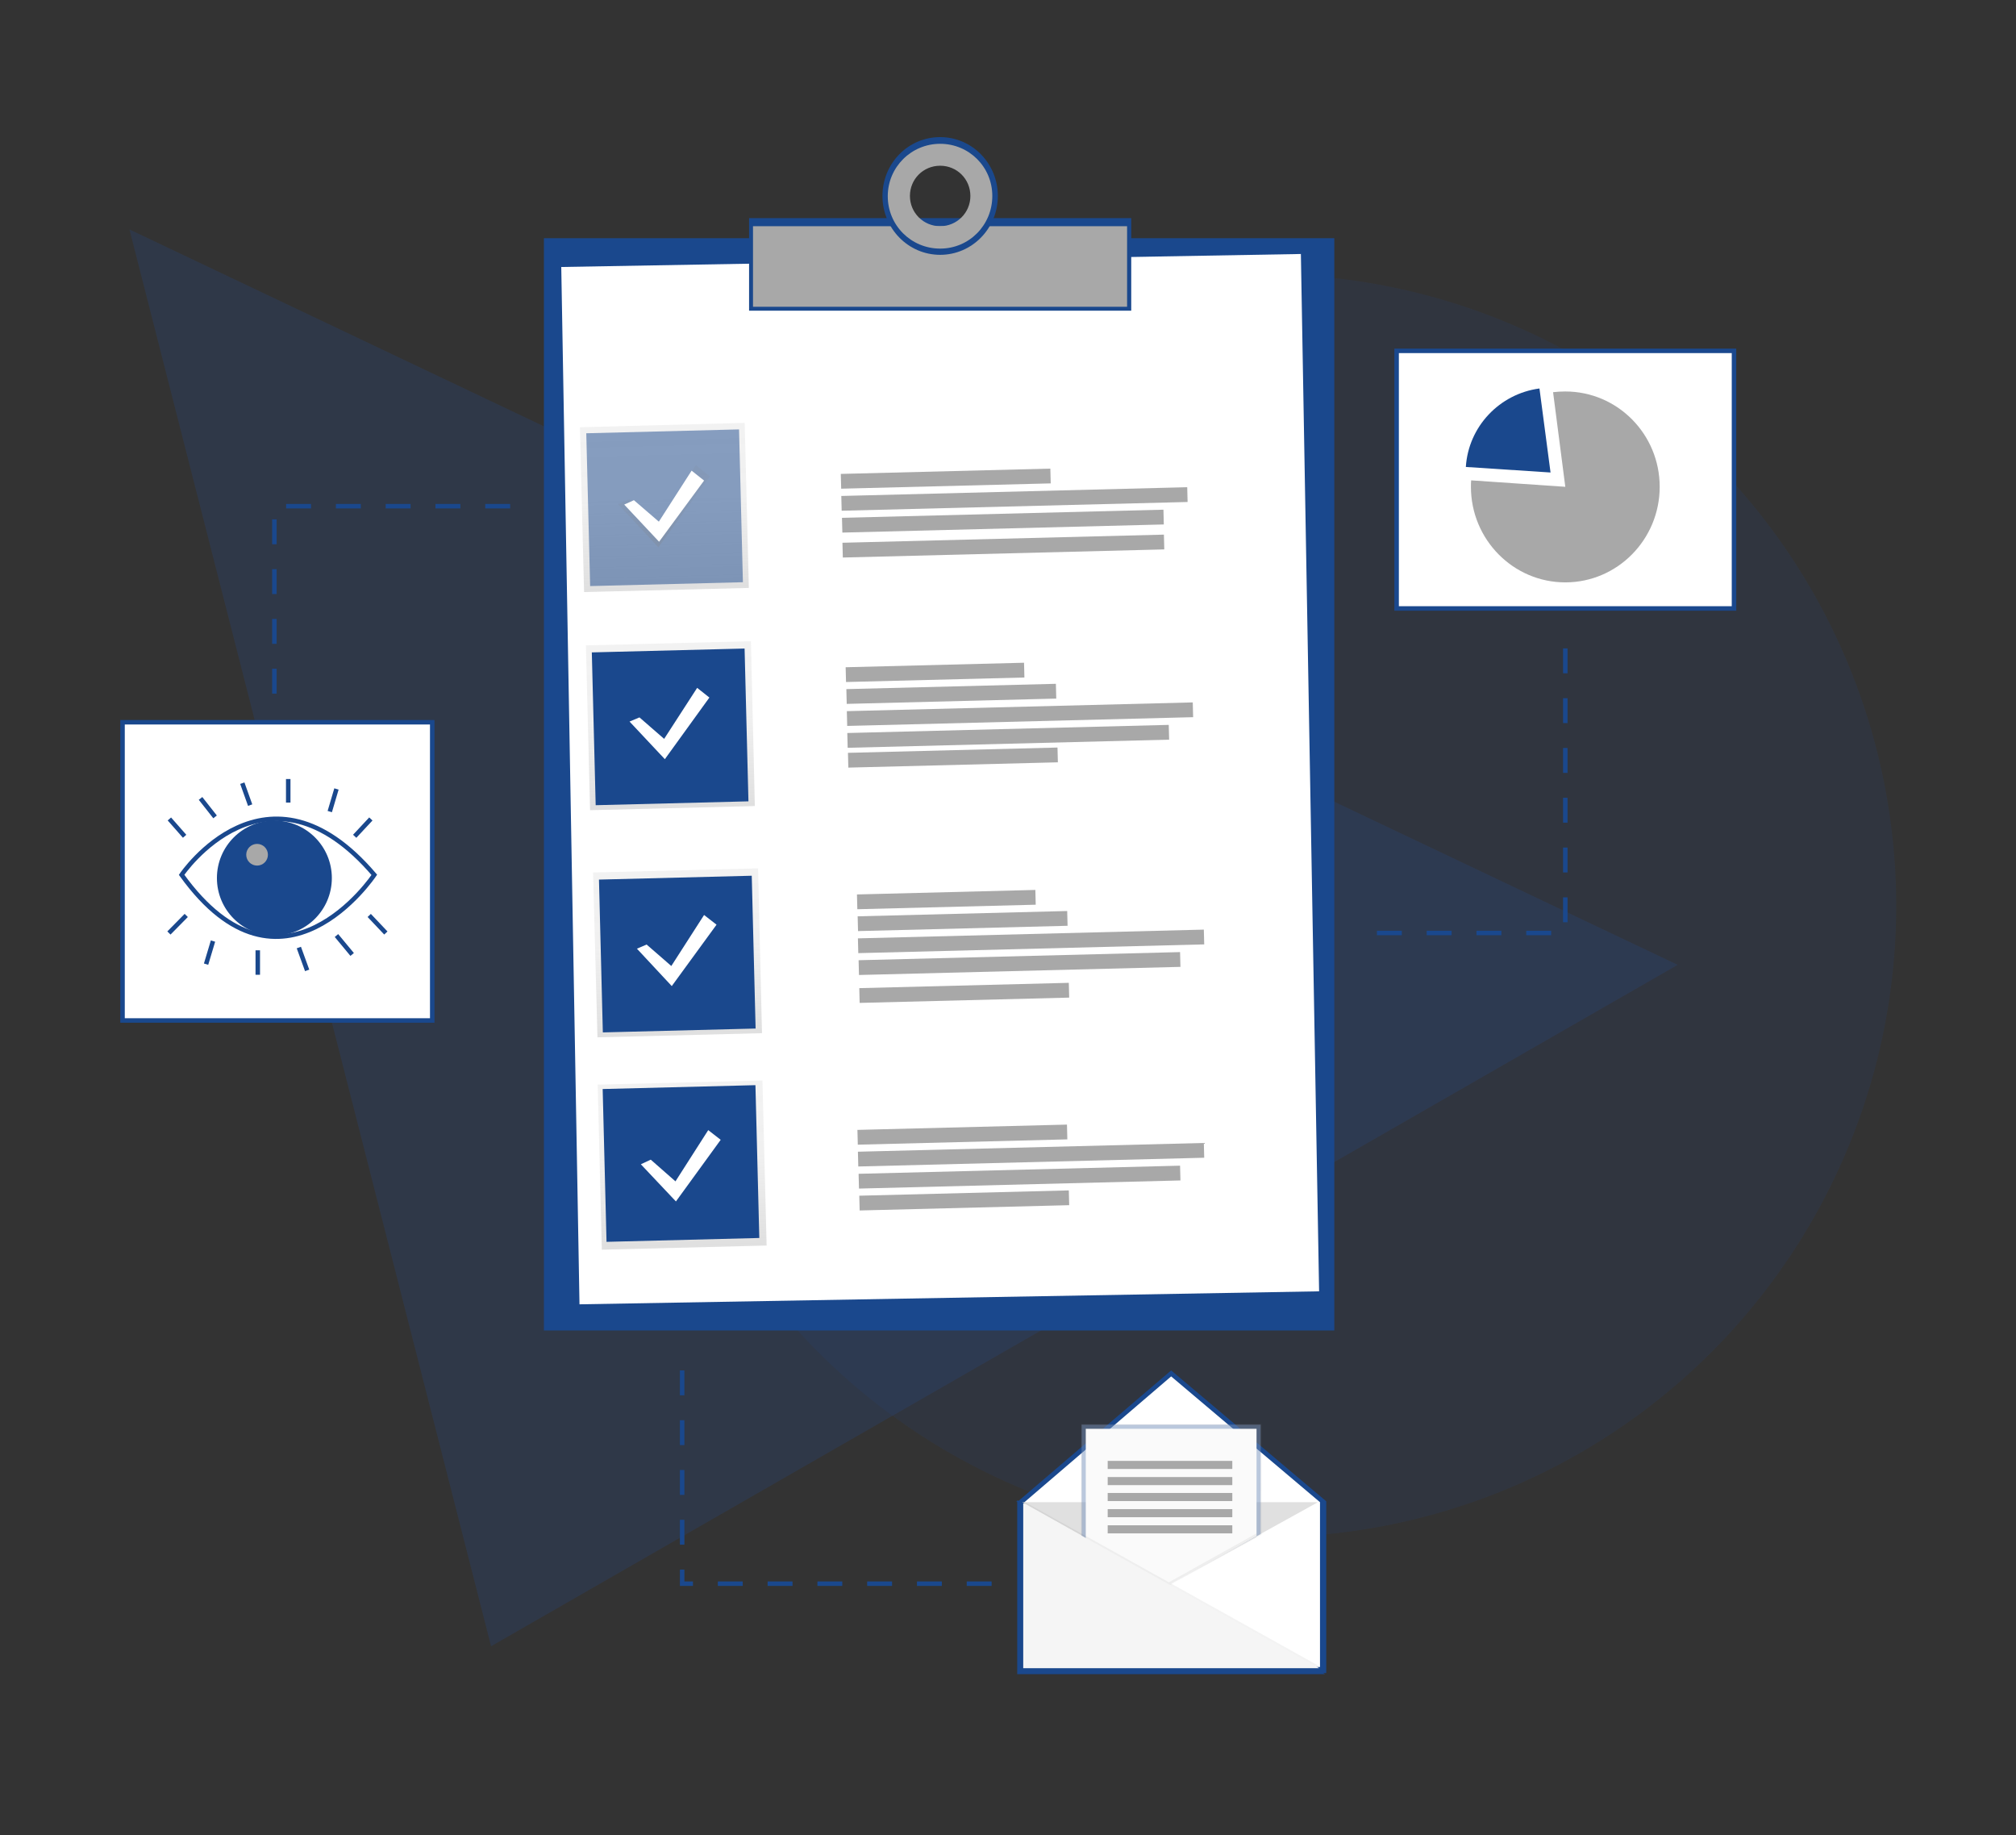 <?xml version="1.0" encoding="UTF-8"?> <!-- Generator: Adobe Illustrator 23.0.1, SVG Export Plug-In . SVG Version: 6.00 Build 0) --> <svg xmlns="http://www.w3.org/2000/svg" xmlns:xlink="http://www.w3.org/1999/xlink" id="Layer_1" x="0px" y="0px" viewBox="0 0 873.6 795" style="enable-background:new 0 0 873.6 795;" xml:space="preserve"><rect x="0" y="0" width="873.6" height="795" fill="#333333" stroke="none"/> <style type="text/css"> .st0{opacity:0.25;fill:#244889;enable-background:new ;} .st1{opacity:0.15;fill:#244889;enable-background:new ;} .st2{fill:#1A488D;} .st3{fill:#FFFFFF;} .st4{fill:#A8A8A8;} .st5{fill:url(#SVGID_1_);} .st6{fill:url(#SVGID_2_);} .st7{fill:url(#SVGID_3_);} .st8{opacity:0.5;fill:#1A488D;enable-background:new ;} .st9{fill:url(#SVGID_4_);} .st10{fill:#E0E0E0;} .st11{opacity:0.5;} .st12{fill:#7691BB;stroke:url(#SVGID_5_);stroke-width:0.872;stroke-miterlimit:10;} .st13{fill:#FAFAFA;} .st14{opacity:5.000000e-02;enable-background:new ;} .st15{fill:#F5F5F5;} .st16{fill:#FFFFFF;stroke:#1A488D;stroke-width:1.945;stroke-miterlimit:10;} .st17{fill:none;stroke:#1A488D;stroke-width:1.945;stroke-miterlimit:10;} .st18{fill:url(#SVGID_6_);} .st19{fill:none;stroke:#1A488D;stroke-width:1.945;stroke-miterlimit:10;stroke-dasharray:10.786;} </style> <g> <polygon class="st0" points="727,418 212.8,713.2 56.1,99.4 "></polygon> <circle class="st1" cx="548.1" cy="392.4" r="273.6"></circle> </g> <title>customer survey</title> <g> <rect x="235.7" y="103.2" class="st2" width="342.5" height="473.2"></rect> </g> <rect x="247.1" y="112.8" transform="matrix(1 -1.757294e-02 1.757294e-02 1 -5.868 7.21)" class="st3" width="320.5" height="449.4"></rect> <rect x="324.6" y="94.5" class="st2" width="165.6" height="40.1"></rect> <rect x="326.3" y="98" class="st4" width="162.1" height="34.9"></rect> <linearGradient id="SVGID_1_" gradientUnits="userSpaceOnUse" x1="269.647" y1="-307.918" x2="269.647" y2="-236.414" gradientTransform="matrix(1 -2.528788e-02 -2.528788e-02 -1 11.474 -45.391)"> <stop offset="0" style="stop-color:#808080;stop-opacity:0.25"></stop> <stop offset="0.54" style="stop-color:#808080;stop-opacity:0.12"></stop> <stop offset="1" style="stop-color:#808080;stop-opacity:0.1"></stop> </linearGradient> <polygon class="st5" points="251.3,185.1 322.7,183.2 324.5,254.7 253.1,256.5 "></polygon> <linearGradient id="SVGID_2_" gradientUnits="userSpaceOnUse" x1="269.87" y1="-402.481" x2="269.87" y2="-331.002" gradientTransform="matrix(1 -2.528788e-02 -2.528788e-02 -1 11.474 -45.391)"> <stop offset="0" style="stop-color:#808080;stop-opacity:0.25"></stop> <stop offset="0.54" style="stop-color:#808080;stop-opacity:0.12"></stop> <stop offset="1" style="stop-color:#808080;stop-opacity:0.1"></stop> </linearGradient> <polygon class="st6" points="253.9,279.6 325.4,277.8 327.1,349.2 255.7,351 "></polygon> <linearGradient id="SVGID_3_" gradientUnits="userSpaceOnUse" x1="270.121" y1="-592.896" x2="270.121" y2="-521.391" gradientTransform="matrix(1 -2.528788e-02 -2.528788e-02 -1 11.474 -45.391)"> <stop offset="0" style="stop-color:#808080;stop-opacity:0.25"></stop> <stop offset="0.54" style="stop-color:#808080;stop-opacity:0.12"></stop> <stop offset="1" style="stop-color:#808080;stop-opacity:0.1"></stop> </linearGradient> <polygon class="st7" points="259,469.9 330.4,468.1 332.2,539.6 260.8,541.4 "></polygon> <rect x="254.8" y="186.8" transform="matrix(1 -2.528588e-02 2.528588e-02 1 -5.469 7.35)" class="st8" width="66.2" height="66.2"></rect> <rect x="257.2" y="281.7" transform="matrix(1 -2.528588e-02 2.528588e-02 1 -7.868 7.442)" class="st2" width="66.2" height="66.2"></rect> <rect x="261.9" y="470.8" transform="matrix(1 -2.528588e-02 2.528588e-02 1 -12.648 7.622)" class="st2" width="66.2" height="66.2"></rect> <rect x="364.3" y="204.1" transform="matrix(1 -2.528588e-02 2.528588e-02 1 -5.112 10.427)" class="st4" width="90.8" height="6.4"></rect> <rect x="364.5" y="212.9" transform="matrix(1 -2.528588e-02 2.528588e-02 1 -5.322 11.181)" class="st4" width="149.9" height="6.4"></rect> <rect x="364.8" y="222.5" transform="matrix(1 -2.528588e-02 2.528588e-02 1 -5.569 11.057)" class="st4" width="139.3" height="6.4"></rect> <rect x="366.7" y="297.3" transform="matrix(1 -2.528588e-02 2.528588e-02 1 -7.466 10.516)" class="st4" width="90.8" height="6.4"></rect> <rect x="366.9" y="306.1" transform="matrix(1 -2.528588e-02 2.528588e-02 1 -7.679 11.272)" class="st4" width="149.9" height="6.4"></rect> <rect x="367.1" y="315.7" transform="matrix(1 -2.528588e-02 2.528588e-02 1 -7.923 11.146)" class="st4" width="139.3" height="6.4"></rect> <rect x="371.5" y="488.2" transform="matrix(1 -2.528588e-02 2.528588e-02 1 -12.291 10.698)" class="st4" width="90.8" height="6.4"></rect> <rect x="371.7" y="496.9" transform="matrix(1 -2.528588e-02 2.528588e-02 1 -12.502 11.455)" class="st4" width="149.9" height="6.4"></rect> <rect x="372" y="506.6" transform="matrix(1 -2.528588e-02 2.528588e-02 1 -12.748 11.331)" class="st4" width="139.3" height="6.4"></rect> <linearGradient id="SVGID_4_" gradientUnits="userSpaceOnUse" x1="269.629" y1="-289.267" x2="269.629" y2="-254.191" gradientTransform="matrix(1 -2.528788e-02 -2.528788e-02 -1 11.474 -45.391)"> <stop offset="0" style="stop-color:#808080;stop-opacity:0.25"></stop> <stop offset="0.54" style="stop-color:#808080;stop-opacity:0.12"></stop> <stop offset="1" style="stop-color:#808080;stop-opacity:0.1"></stop> </linearGradient> <polygon class="st9" points="272.7,216.3 285.1,227.1 301.5,201.5 307.6,206.4 285.3,237.1 267.8,218.4 "></polygon> <polygon class="st3" points="274.7,216.7 285.5,226 299.7,203.9 305.1,208.2 285.6,234.7 270.5,218.6 "></polygon> <polygon class="st3" points="277.1,310.8 287.8,320.1 302.1,298 307.4,302.2 288.1,328.9 272.8,312.6 "></polygon> <polygon class="st3" points="282,502.4 292.7,511.8 306.9,489.6 312.3,493.8 292.9,520.5 277.7,504.4 "></polygon> <polygon class="st2" points="574.7,650.4 507.5,593.7 441.4,650.2 440.8,650 440.8,650.4 440.3,650.4 440.8,650.7 440.8,650.9 440.8,724.4 440.8,725.3 574.2,725.3 573.4,724.8 574.7,724.8 "></polygon> <polygon class="st3" points="572,722.2 443.9,722.2 443.9,650.8 507.5,596.3 572,650.8 "></polygon> <polyline class="st10" points="443,650.8 506.6,686.5 571.1,650.8 "></polyline> <g class="st11"> <linearGradient id="SVGID_5_" gradientUnits="userSpaceOnUse" x1="507.499" y1="-343.254" x2="507.499" y2="-248.781" gradientTransform="matrix(1 0 0 -1 0 368)"> <stop offset="0" style="stop-color:#808080;stop-opacity:0.25"></stop> <stop offset="0.54" style="stop-color:#808080;stop-opacity:0.12"></stop> <stop offset="1" style="stop-color:#808080;stop-opacity:0.1"></stop> </linearGradient> <polygon class="st12" points="507.9,685.6 468.7,710.5 468.7,617.2 546.3,617.2 546.3,664.6 "></polygon> </g> <polygon class="st13" points="507.9,686.1 470.5,710.5 470.5,619 544.5,619 544.5,665.5 "></polygon> <polygon class="st14" points="443.4,721.8 571.6,721.8 443.4,650.3 "></polygon> <polygon class="st15" points="443.4,722.7 571.6,722.7 443.4,651.2 "></polygon> <rect x="480" y="632.9" class="st4" width="54" height="3.5"></rect> <rect x="480" y="639.9" class="st4" width="54" height="3.5"></rect> <rect x="480" y="646.8" class="st4" width="54" height="3.5"></rect> <rect x="480" y="653.8" class="st4" width="54" height="3.5"></rect> <rect x="480" y="660.8" class="st4" width="54" height="3.5"></rect> <polygon class="st14" points="544.5,666 544.5,664.3 506.5,685.5 507.4,686.1 "></polygon> <rect x="53.1" y="312.9" class="st16" width="134.2" height="129.2"></rect> <rect x="605.2" y="152" class="st16" width="146.2" height="111.6"></rect> <path class="st4" d="M678.3,169.6c-1.7,0-3.6,0.1-5.3,0.3l5.3,41l-40.8-2.8c-0.1,0.9-0.1,1.8-0.1,2.8c0,22.8,18.3,41.4,40.9,41.4 s40.9-18.6,40.9-41.4S700.9,169.6,678.3,169.6z"></path> <path class="st2" d="M667.1,168.3c-17.3,2.3-30.8,16.5-31.9,34l36.7,2.4L667.1,168.3z"></path> <rect x="366.4" y="288" transform="matrix(1 -2.528588e-02 2.528588e-02 1 -7.233 10.335)" class="st4" width="77.3" height="6.4"></rect> <rect x="372.3" y="516.7" transform="matrix(1 -2.528588e-02 2.528588e-02 1 -13.011 10.727)" class="st4" width="90.8" height="6.4"></rect> <rect x="367.4" y="324.9" transform="matrix(1 -2.528588e-02 2.528588e-02 1 -8.165 10.542)" class="st4" width="90.8" height="6.4"></rect> <rect x="365" y="233.3" transform="matrix(1 -2.528588e-02 2.528588e-02 1 -5.84 11.067)" class="st4" width="139.3" height="6.4"></rect> <path class="st2" d="M407.4,59.4c-13.9,0-25,11.4-25,25.5s11.2,25.5,25,25.5s25-11.4,25-25.5S421.2,59.4,407.4,59.4z M407.4,99.7 c-8.2,0.2-15-6.2-15.2-14.3s6.3-14.9,14.4-15.1c8.2-0.2,15,6.2,15.2,14.3c0,0.1,0,0.3,0,0.3C421.8,92.9,415.4,99.5,407.4,99.7z"></path> <path class="st4" d="M407.4,62.3c-12.5,0-22.7,10.1-22.7,22.7s10.1,22.7,22.7,22.7S430,97.5,430,84.9S419.9,62.3,407.4,62.3z M407.4,98c-7.2,0-13.1-5.8-13.1-13.1s5.8-13.1,13.1-13.1s13.1,5.8,13.1,13.1S414.6,98,407.4,98L407.4,98z"></path> <path class="st17" d="M78.7,379c0,0,36.9-54.6,83.5,0C162.2,379,122.1,439.3,78.7,379z"></path> <g> <line class="st17" x1="80" y1="362.3" x2="73.4" y2="354.8"></line> <line class="st17" x1="145.8" y1="341.8" x2="142.9" y2="351.6"></line> <line class="st17" x1="86.9" y1="345.9" x2="93.2" y2="353.9"></line> <line class="st17" x1="124.9" y1="337.5" x2="124.9" y2="347.7"></line> <line class="st17" x1="105" y1="339.3" x2="108.4" y2="348.8"></line> <line class="st17" x1="160.7" y1="354.8" x2="153.7" y2="362.3"></line> </g> <g> <line class="st17" x1="160" y1="396.6" x2="167.2" y2="404.2"></line> <line class="st17" x1="89.3" y1="417.7" x2="92.3" y2="407.7"></line> <line class="st17" x1="152.6" y1="413.5" x2="145.8" y2="405.3"></line> <line class="st17" x1="111.7" y1="422.3" x2="111.7" y2="411.7"></line> <line class="st17" x1="133.1" y1="420.4" x2="129.5" y2="410.5"></line> <line class="st17" x1="73.2" y1="404.2" x2="80.7" y2="396.6"></line> </g> <circle class="st2" cx="118.9" cy="380.4" r="24.9"></circle> <circle class="st4" cx="111.4" cy="370.3" r="4.7"></circle> <linearGradient id="SVGID_6_" gradientUnits="userSpaceOnUse" x1="270.518" y1="-500.915" x2="270.518" y2="-429.435" gradientTransform="matrix(1 -2.528788e-02 -2.528788e-02 -1 11.474 -45.391)"> <stop offset="0" style="stop-color:#808080;stop-opacity:0.25"></stop> <stop offset="0.54" style="stop-color:#808080;stop-opacity:0.12"></stop> <stop offset="1" style="stop-color:#808080;stop-opacity:0.1"></stop> </linearGradient> <polygon class="st18" points="257,378 328.5,376.2 330.2,447.6 258.9,449.4 "></polygon> <rect x="260.3" y="380.1" transform="matrix(1 -2.528588e-02 2.528588e-02 1 -10.355 7.551)" class="st2" width="66.2" height="66.2"></rect> <rect x="371.6" y="395.7" transform="matrix(1 -2.528588e-02 2.528588e-02 1 -9.953 10.671)" class="st4" width="90.8" height="6.4"></rect> <rect x="371.7" y="404.5" transform="matrix(1 -2.528588e-02 2.528588e-02 1 -10.166 11.425)" class="st4" width="149.9" height="6.4"></rect> <rect x="372" y="414.1" transform="matrix(1 -2.528588e-02 2.528588e-02 1 -10.41 11.301)" class="st4" width="139.3" height="6.4"></rect> <polygon class="st3" points="280.2,409.2 290.9,418.5 305.1,396.4 310.5,400.6 291.1,427.2 276,411 "></polygon> <rect x="371.3" y="386.4" transform="matrix(1 -2.528588e-02 2.528588e-02 1 -9.719 10.49)" class="st4" width="77.3" height="6.4"></rect> <rect x="372.3" y="426.8" transform="matrix(1 -2.528588e-02 2.528588e-02 1 -10.739 10.701)" class="st4" width="90.8" height="6.4"></rect> <polyline class="st19" points="118.9,300.5 118.9,219.3 228.3,219.3 "></polyline> <polyline class="st19" points="295.6,593.7 295.6,686.1 430,686.1 "></polyline> <path class="st19" d="M678.3,280.9"></path> <polyline class="st19" points="678.3,280.9 678.3,404.2 588.9,404.2 "></polyline> </svg> 